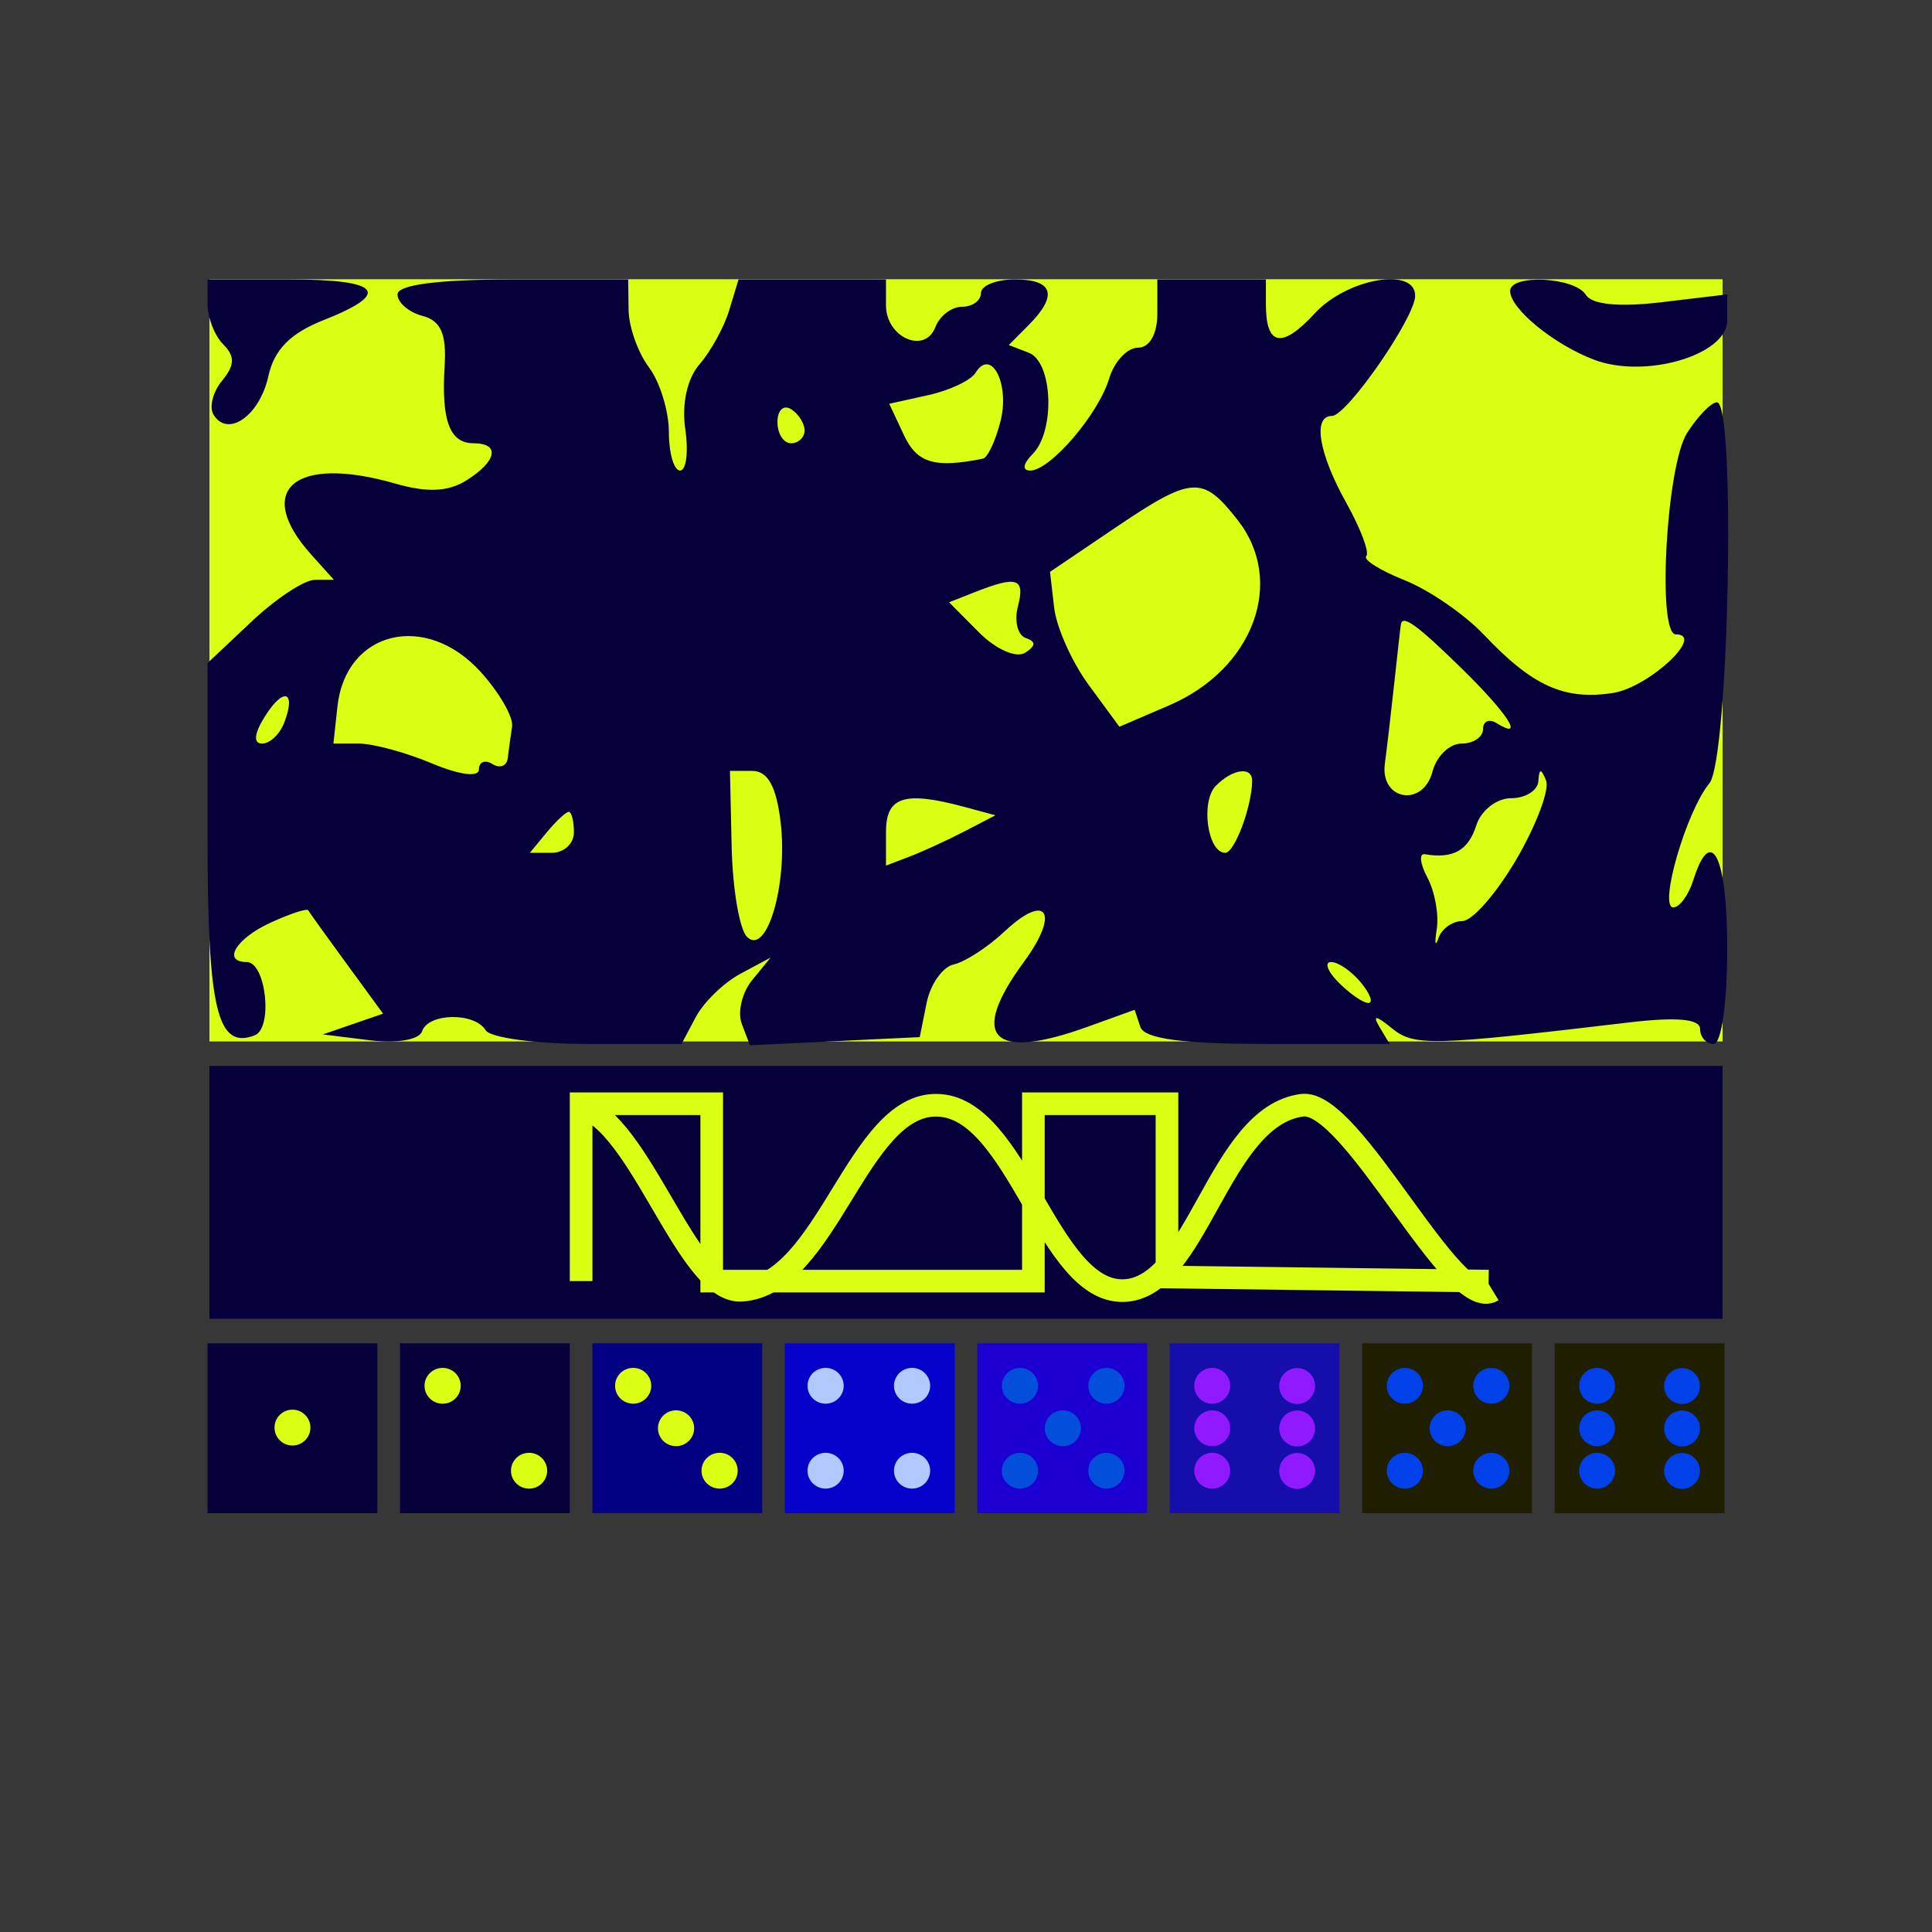 <svg viewBox="0 0 1024 1024" xmlns="http://www.w3.org/2000/svg" width="1024" height="1024"><style>.a{fill:#06003b}.b{fill:#daff13}.c{fill:#06003b}.d{fill:#daff13}.e{fill:#030084}.f{fill:#daff13}.g{fill:#0500ca}.h{fill:#b0caff}.i{fill:#1d00d1}.j{fill:#024fdb}.k{fill:#150eab}.l{fill:#9119ff}.m{fill:#1f1f00}.n{fill:#0041e9}.o{fill:#1f1f00}.p{fill:#0041e9}.s{stroke:#daff13;fill:none}</style><path fill="#373737" d="M0 0h1024v1024H0z"/><rect x="111" y="148" width="802" height="404" class="b"/><rect x="111" y="565" width="802" height="134" class="a"/><rect width="90" height="90" class="a" transform="translate(110,712)"/><g><rect x="0" y="0" fill="none"/><path d="M35.508 44.656a9.5 9.5 0 1 0 19 0 9.5 9.5 0 1 0-19 0" class="b" transform="translate(110,712)"/></g><rect width="90" height="90" class="c" transform="translate(212,712)"/><g><rect x="0" y="0" fill="none"/><path d="M32.188 22.502c0 5.244-4.294 9.495-9.59 9.495s-9.59-4.251-9.59-9.495 4.293-9.494 9.59-9.494 9.59 4.25 9.59 9.494m45.82 45.011c0 5.244-4.294 9.495-9.59 9.495s-9.59-4.251-9.59-9.495 4.293-9.494 9.59-9.494 9.59 4.25 9.59 9.494" class="d" transform="translate(212,712)"/></g><rect width="90" height="90" class="e" transform="translate(314,712)"/><g><rect x="0" y="0" fill="none"/><path d="M53.913 45c0 5.244-4.294 9.495-9.59 9.495s-9.59-4.251-9.59-9.495 4.293-9.495 9.59-9.495 9.59 4.251 9.59 9.495M31.18 22.495c0 5.243-4.293 9.494-9.59 9.494S12 27.739 12 22.494C12 17.252 16.294 13 21.59 13s9.59 4.25 9.59 9.494M77 67.505C77 72.75 72.706 77 67.41 77s-9.59-4.25-9.59-9.495c0-5.243 4.293-9.494 9.59-9.494S77 62.261 77 67.505" class="f" transform="translate(314,712)"/></g><rect width="90" height="90" class="g" transform="translate(416,712)"/><g><rect x="0" y="0" fill="none"/><path d="M31.18 67.506c0 5.243-4.293 9.494-9.59 9.494S12 72.75 12 67.505c0-5.243 4.294-9.494 9.59-9.494s9.59 4.25 9.59 9.494M77 22.494c0 5.243-4.294 9.494-9.59 9.494s-9.59-4.25-9.59-9.495c0-5.243 4.293-9.494 9.59-9.494S77 17.25 77 22.494m-45.82 0c0 5.243-4.293 9.494-9.59 9.494S12 27.739 12 22.494C12 17.252 16.294 13 21.59 13s9.59 4.25 9.59 9.494M77 67.505C77 72.75 72.706 77 67.41 77s-9.59-4.25-9.59-9.495c0-5.243 4.293-9.494 9.59-9.494S77 62.261 77 67.505" class="h" transform="translate(416,712)"/></g><rect width="90" height="90" class="i" transform="translate(518,712)"/><g><rect x="0" y="0" fill="none"/><path d="M32.188 67.513c0 5.244-4.294 9.495-9.59 9.495s-9.59-4.251-9.59-9.495 4.293-9.494 9.59-9.494 9.59 4.25 9.59 9.494m45.82-45.01c0 5.243-4.294 9.494-9.59 9.494s-9.59-4.251-9.59-9.495 4.293-9.494 9.59-9.494 9.59 4.25 9.59 9.494M54.92 45.007c0 5.243-4.293 9.494-9.59 9.494s-9.59-4.25-9.59-9.494 4.294-9.495 9.59-9.495 9.59 4.251 9.59 9.495M32.188 22.502c0 5.244-4.294 9.495-9.59 9.495s-9.59-4.251-9.59-9.495 4.293-9.494 9.59-9.494 9.59 4.25 9.59 9.494m45.82 45.011c0 5.244-4.294 9.495-9.59 9.495s-9.59-4.251-9.59-9.495 4.293-9.494 9.59-9.494 9.59 4.25 9.59 9.494" class="j" transform="translate(518,712)"/></g><rect width="90" height="90" class="k" transform="translate(620,712)"/><g><rect x="0" y="0" fill="none"/><path d="M31.997 22.502a9.495 9.495 0 1 1-18.99 0 9.495 9.495 0 0 1 18.99 0m0 22.506a9.495 9.495 0 1 1-18.99 0 9.495 9.495 0 0 1 18.99 0m0 22.505a9.495 9.495 0 1 1-18.99 0 9.495 9.495 0 0 1 18.99 0m45.01 0a9.495 9.495 0 1 1-18.988 0 9.495 9.495 0 0 1 18.989 0m0-22.505a9.495 9.495 0 1 1-18.988 0 9.495 9.495 0 0 1 18.989 0m0-22.506a9.495 9.495 0 1 1-18.988 0 9.495 9.495 0 0 1 18.989 0" class="l" transform="translate(620,712)"/></g><rect width="90" height="90" class="m" transform="translate(722,712)"/><g><rect x="0" y="0" fill="none"/><path d="M32.188 67.513c0 5.244-4.294 9.495-9.59 9.495s-9.59-4.251-9.59-9.495 4.293-9.494 9.59-9.494 9.59 4.25 9.59 9.494m45.82-45.01c0 5.243-4.294 9.494-9.59 9.494s-9.59-4.251-9.59-9.495 4.293-9.494 9.59-9.494 9.59 4.25 9.59 9.494M54.92 45.007c0 5.243-4.293 9.494-9.59 9.494s-9.59-4.25-9.59-9.494 4.294-9.495 9.59-9.495 9.59 4.251 9.59 9.495M32.188 22.502c0 5.244-4.294 9.495-9.59 9.495s-9.59-4.251-9.59-9.495 4.293-9.494 9.59-9.494 9.59 4.25 9.59 9.494m45.82 45.011c0 5.244-4.294 9.495-9.59 9.495s-9.59-4.251-9.59-9.495 4.293-9.494 9.59-9.494 9.59 4.25 9.59 9.494" class="n" transform="translate(722,712)"/></g><rect width="90" height="90" class="o" transform="translate(824,712)"/><g><rect x="0" y="0" fill="none"/><path d="M31.997 22.502a9.495 9.495 0 1 1-18.99 0 9.495 9.495 0 0 1 18.99 0m0 22.506a9.495 9.495 0 1 1-18.99 0 9.495 9.495 0 0 1 18.99 0m0 22.505a9.495 9.495 0 1 1-18.99 0 9.495 9.495 0 0 1 18.99 0m45.01 0a9.495 9.495 0 1 1-18.988 0 9.495 9.495 0 0 1 18.989 0m0-22.505a9.495 9.495 0 1 1-18.988 0 9.495 9.495 0 0 1 18.989 0m0-22.506a9.495 9.495 0 1 1-18.988 0 9.495 9.495 0 0 1 18.989 0" class="p" transform="translate(824,712)"/></g><path class="a" fill-rule="evenodd" d="M110.007 161.137c0 7.164 3.747 16.794 8.328 21.403 6.3 6.339 6.156 11.005-.618 19.218-4.927 5.962-6.947 14.095-4.502 18.082 7.573 12.322 24.459.419 29.018-20.448 3.064-14.037 11.643-22.756 29.205-29.695 36.527-14.413 30.457-21.584-18.281-21.584h-43.15zm100.684-5.108c0 4.349 5.94 9.471 13.196 11.382 9.731 2.561 12.823 9.507 11.773 26.453-1.798 29.123 2.668 41.076 15.354 41.076 14.218 0 12.406 9.493-3.747 19.638-9.687 6.092-20.856 6.606-37.706 1.743-53.412-15.411-75.476 3.307-44.502 37.741l11.903 13.234-10.105.036c-5.559.015-20.618 9.949-33.477 22.069l-23.373 22.039v92.254c0 91.327 5.092 112.744 24.984 105.067 9.824-3.798 5.991-38.869-4.25-38.869-13.161 0-5.631-12.474 12.557-20.817 10.399-4.768 19.431-7.735 20.071-6.584.633 1.143 9.824 13.936 20.418 28.428l19.259 26.345-15.958 5.499-15.952 5.499 24.977 3.104c14.182 1.758 26.099-.282 27.573-4.717 3.258-9.833 27.81-10.253 33.75-.579 2.445 3.979 26.796 7.235 54.11 7.235h49.666l7.609-14.304c4.185-7.865 14.814-18.169 23.624-22.894l16.016-8.581-9.795 11.946c-5.386 6.57-7.853 17.025-5.487 23.233L397.487 554l44.998-2.156 44.998-2.156 3.639-18.089c1.999-9.949 8.493-19.146 14.426-20.441 5.934-1.295 18.059-9.175 26.94-17.51 22.316-20.954 29.393-9.934 10.306 16.041-29.514 40.165-17.188 52.878 33.535 34.572l25.055-9.045 3.021 9.045c2.122 6.338 22.344 9.044 67.573 9.044h64.552l-5.401-9.044c-3.804-6.375-1.884-6.179 6.523.687 11.838 9.653 20.69 9.435 125.681-3.024 25.301-3.01 37.757-1.867 37.757 3.444 0 4.37 3.236 7.937 7.191 7.937 4.107 0 7.192-21.706 7.192-50.649 0-48.898-8.544-66.089-17.979-36.177-2.51 7.959-7.278 14.471-10.601 14.471-7.925 0 6.897-51.033 19.08-65.692 10.406-12.51 14.196-202.025 4.041-202.025-3.006 0-10.133 7.323-15.843 16.281-11.003 17.256-15.987 106.724-5.947 106.724 15.893 0-14.398 28.154-33.427 31.07-25.689 3.936-42.568-3.683-68.22-30.802-10.191-10.781-29.155-23.827-42.136-28.993-12.981-5.173-22.114-10.904-20.288-12.735 1.827-1.837-2.927-14.521-10.557-28.189-14.685-26.316-17.979-46.12-7.659-46.12 7.939 0 44.128-52.241 44.128-63.702 0-15.527-36.146-9.196-53.197 9.319-17.425 18.914-25.911 17.373-25.911-4.71v-13.263h-57.534v18.089c0 10.875-4.106 18.089-10.305 18.089-5.667 0-12.507 7.33-15.211 16.28-5.746 19.08-31.283 48.84-41.898 48.84-4.344 0-3.833-3.567 1.251-8.682 12.132-12.207 10.788-48.826-1.97-53.753l-10.608-4.089 10.608-10.672c15.562-15.651 12.973-24.102-7.379-24.102-9.889 0-17.979 3.256-17.979 7.236s-4.509 7.235-10.018 7.235-11.859 4.827-14.11 10.731c-5.595 14.666-26.214 5.615-26.214-11.505v-13.697h-78.137l-4.934 16.28c-2.711 8.958-9.787 21.852-15.728 28.66-6.544 7.504-9.529 21.027-7.58 34.369 1.762 12.091.532 21.989-2.74 21.989s-5.947-9.145-5.947-20.324-4.754-26.642-10.558-34.369c-5.811-7.721-10.665-21.367-10.787-30.325l-.23-16.28H271.82c-39.447 0-61.129 2.808-61.129 7.916m589.715-1.802c0 9.356 22.985 28.212 44.351 36.381 27.163 10.39 70.716-2.41 70.716-20.788v-13.791l-34.987 4.168c-22.359 2.67-36.786 1.237-39.979-3.958-5.775-9.406-40.101-11.128-40.101-2.012m-270.068 68.811c-2.625 10.527-6.854 19.55-9.385 20.064-25.624 5.123-34.887 2.366-41.841-12.453l-7.81-16.641 20.64-4.566c11.348-2.503 22.654-7.843 25.12-11.866 8.249-13.422 18.21 5.694 13.276 25.462m-103.898 5.094c0 3.748-3.236 6.808-7.191 6.808-3.956 0-7.192-5.079-7.192-11.28s3.236-9.269 7.192-6.809 7.191 7.532 7.191 11.281m229.608 47.581c25.48 32.581 8.307 78.947-36.346 98.128l-26.401 11.346-16.188-22.032c-8.904-12.12-17.181-30.585-18.389-41.041l-2.201-19.007 33.844-22.894c41.553-28.103 46.947-28.472 65.681-4.5M539.515 321.42c-2.021 7.771-.13 15.31 4.2 16.765 5.501 1.845 5.35 4.211-.504 7.843-4.638 2.887-15.462-1.925-24.279-10.796l-15.908-16.005 13.851-5.455c22.273-8.777 26.53-7.337 22.64 7.648m235.102 32.777c24.624 24.058 33.93 38.602 18.598 29.072-3.956-2.46-7.192-1.02-7.192 3.191s-5.156 7.663-11.463 7.663c-6.3 0-13.19 6.671-15.311 14.818-4.984 19.167-27.89 15.318-25.243-4.24 1.05-7.807 3.315-27.22 5.027-43.138 1.719-15.919 3.279-29.76 3.481-30.751 1.014-5.094 8.63.448 32.103 23.385m-519.834 1.939c9.902 10.94 17.389 23.971 16.627 28.942-.763 4.978-1.791 12.496-2.287 16.707s-4.135 5.651-8.091 3.191-7.192-1.186-7.192 2.822c0 4.291-10.276 2.974-24.94-3.191-13.715-5.767-31.068-10.484-38.562-10.484H176.71l2.143-19.652c4.387-40.215 46.839-50.461 75.93-18.335m-104.107 26.822c-2.344 6.143-7.623 11.165-11.737 11.165-4.732 0-4.257-5.188 1.302-14.146 9.917-15.983 16.908-13.993 10.435 2.981m263.064 52.769c3.948 32.872-7.35 71.358-17.85 60.794-3.955-3.98-7.594-25.39-8.098-47.582l-.906-40.352h11.802c8.256.007 12.772 8.147 15.052 27.14m249.924-21.706c-.244 13.834-9.327 37.986-14.282 37.986-9.385 0-13.161-27.278-4.919-35.57 8.989-9.044 19.345-10.347 19.201-2.416M803.808 455.3c-10.536 18.088-23.459 32.885-28.731 32.885-5.264 0-10.967 4.074-12.664 9.045-1.705 4.978-2.107 2.822-.899-4.79 1.208-7.605-1.014-19.862-4.934-27.235s-4.566-12.973-1.431-12.445c15.024 2.532 23.1-1.975 27.278-15.224 2.51-7.959 10.817-14.471 18.461-14.471 7.645 0 14.161-4.066 14.47-9.044.431-6.831 1.431-6.91 4.085-.326 1.941 4.797-5.099 23.523-15.635 41.605m-292.614-27.611 16.426 4.428-16.426 8.523c-9.04 4.689-22.1 10.694-29.018 13.335l-12.586 4.812V440.93c0-18.74 9.716-21.83 41.604-13.241m-207.012 13.465c0 5.969-5.25 10.853-11.665 10.853h-11.672l8.954-10.853c4.926-5.969 10.176-10.853 11.665-10.853 1.495 0 2.718 4.884 2.718 10.853m417.116 79.591c4.926 5.97 6.71 10.854 3.963 10.854s-9.846-4.884-15.779-10.854-7.716-10.853-3.962-10.853 10.852 4.884 15.778 10.853" clip-rule="evenodd"/><path class="s" stroke-miterlimit="10" stroke-width="12" d="M302.86 585.807c34.478 0 60.239 100.172 90.261 98.049 45.518-3.089 61.207-98.821 103.432-98.049 42.807.579 58.69 99.4 98.978 98.242 39.319-1.159 49.973-92.259 94.522-98.242 26.73-3.668 80.189 110.98 101.108 98.242M308 679.016V585h69.224v94.016h170.49V585h70.807v91.835l170.49 2.181"/></svg>
